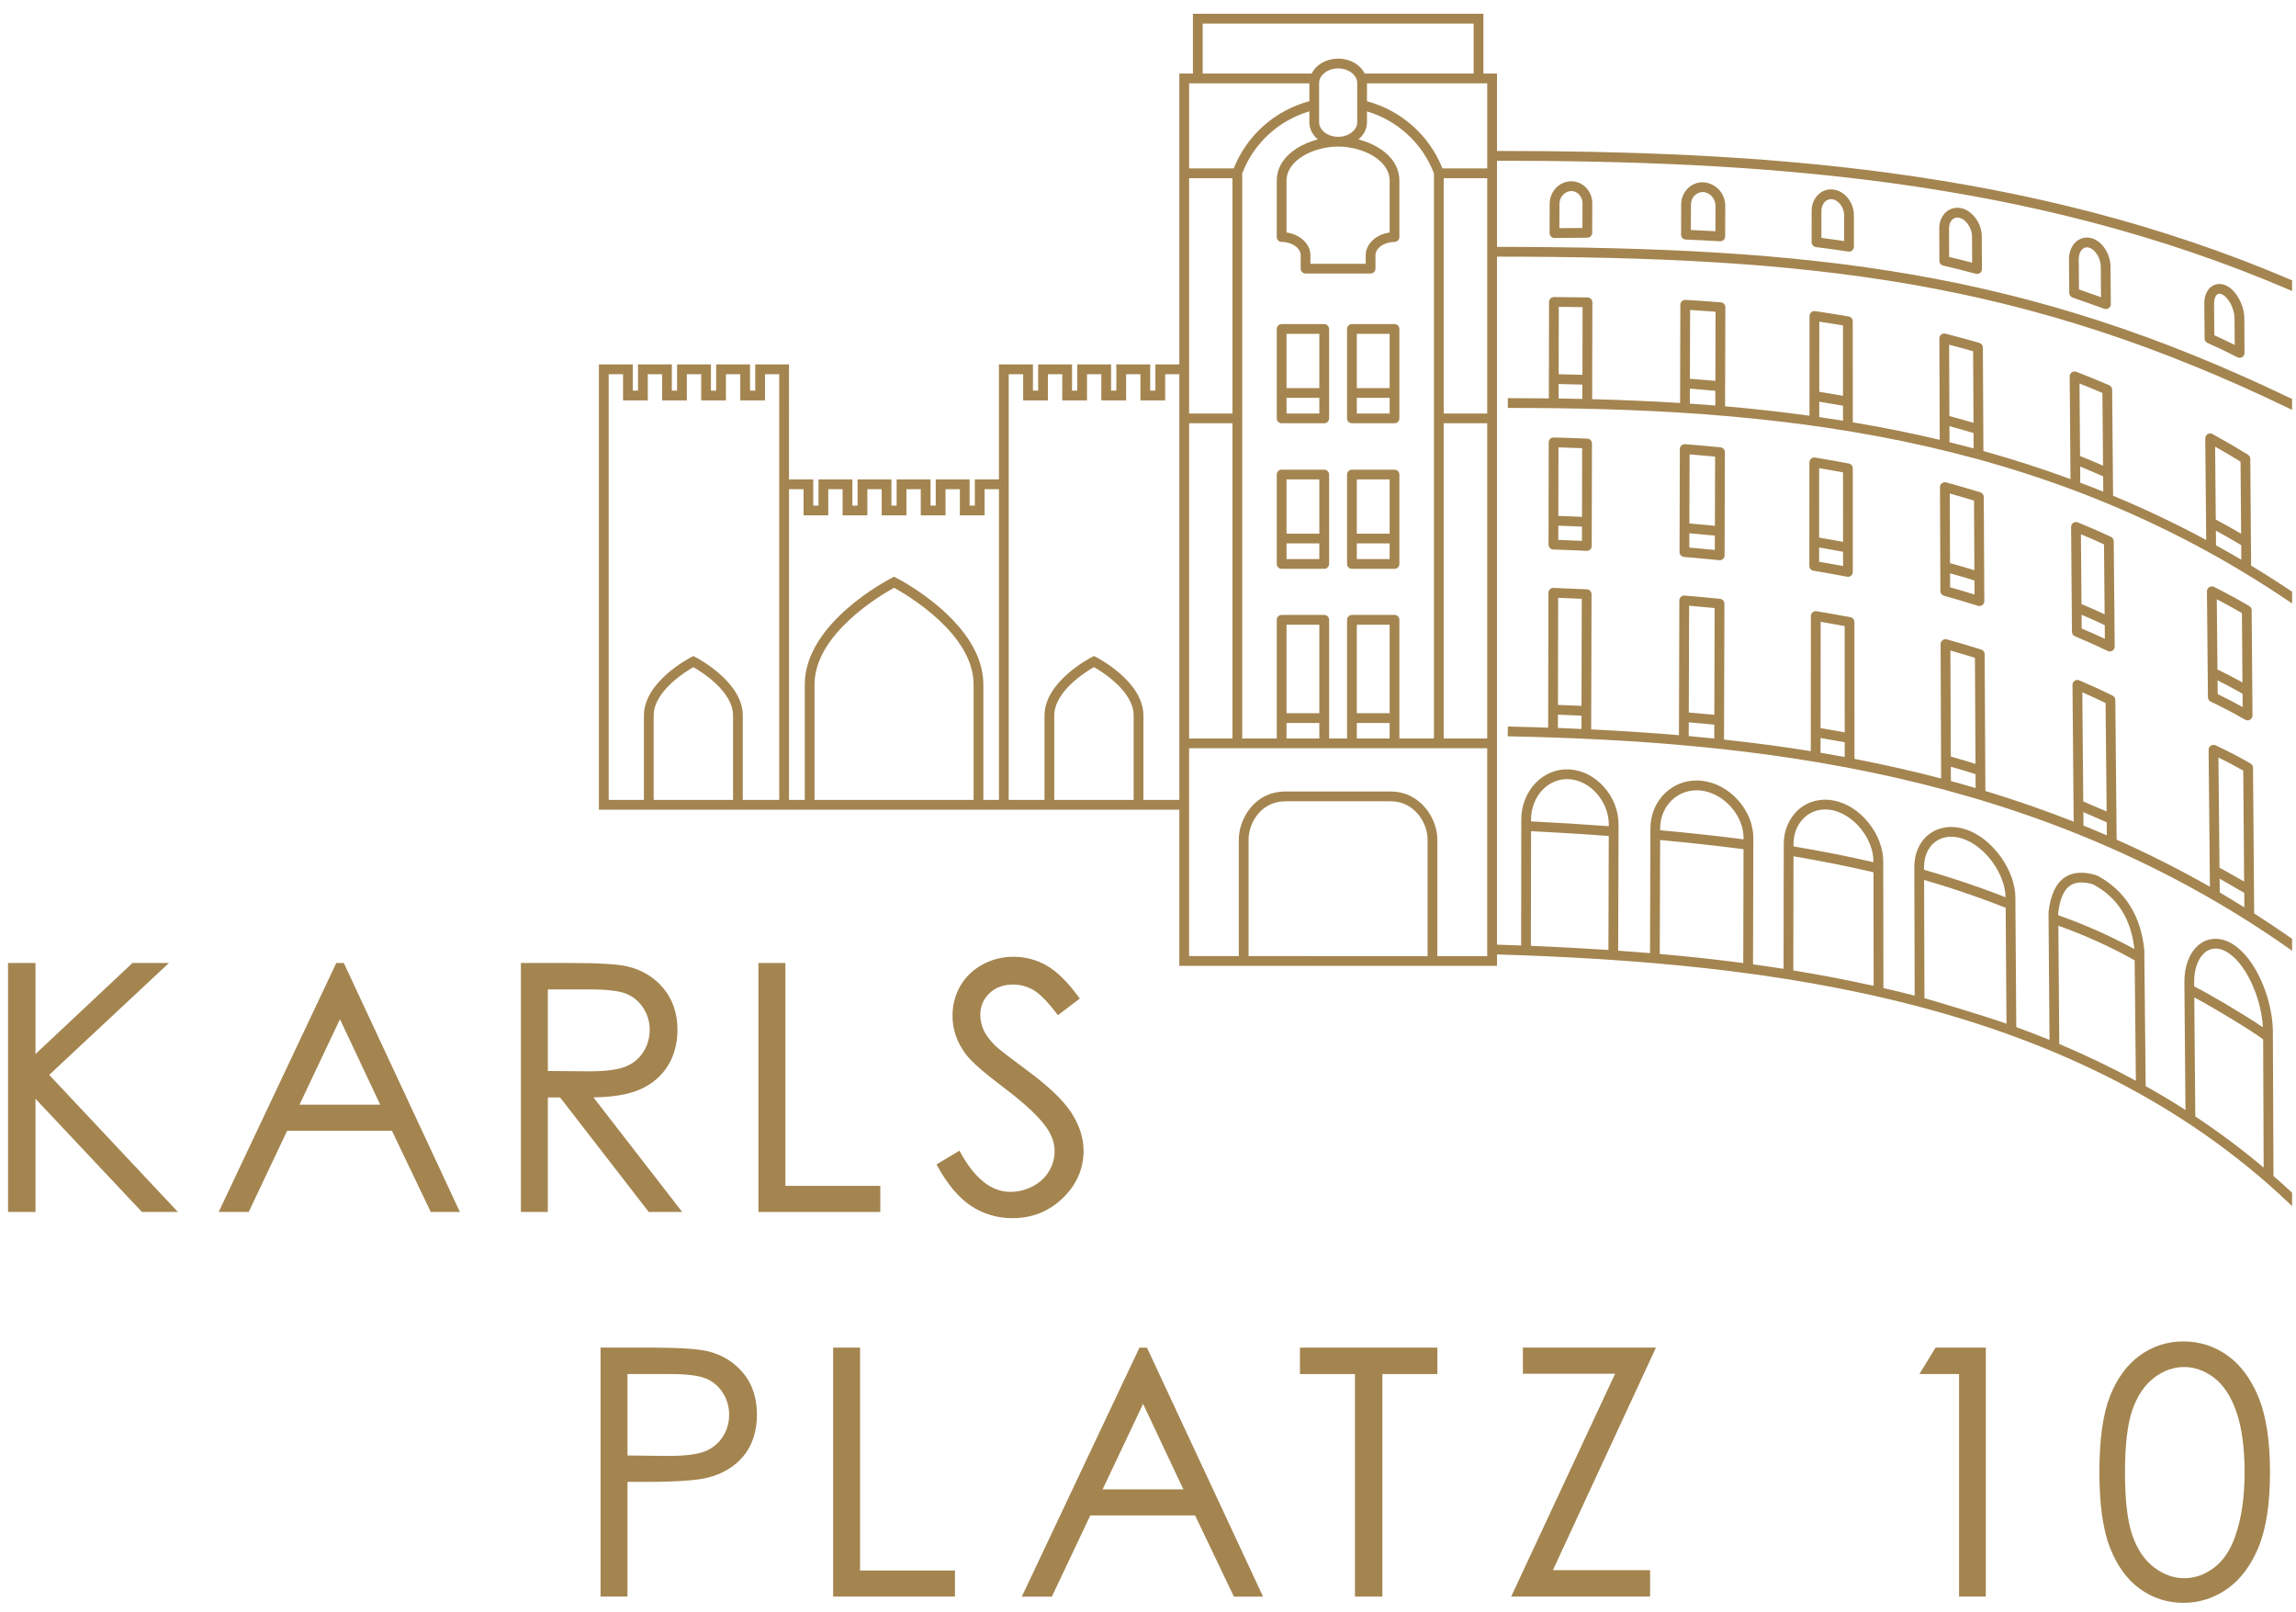 <?xml version="1.0" encoding="utf-8"?>
<!-- Generator: Adobe Illustrator 15.1.0, SVG Export Plug-In . SVG Version: 6.00 Build 0)  -->
<!DOCTYPE svg PUBLIC "-//W3C//DTD SVG 1.1//EN" "http://www.w3.org/Graphics/SVG/1.1/DTD/svg11.dtd">
<svg version="1.1" id="Ebene_1" xmlns="http://www.w3.org/2000/svg" xmlns:xlink="http://www.w3.org/1999/xlink" x="0px" y="0px"
	 width="500px" height="351.092px" viewBox="0 0 500 351.092" enable-background="new 0 0 500 351.092" xml:space="preserve">
<g>
	<polygon fill="#A48550" points="36.793,209.682 28.848,209.682 7.728,229.51 7.728,209.682 1.751,209.682 1.751,263.895 
		7.728,263.895 7.728,239.254 30.836,263.815 30.911,263.895 38.745,263.895 10.717,234.043 	"/>
	<path fill="#A48550" d="M73.237,209.682l-25.614,54.213h6.54l8.367-17.674h22.825l8.382,17.531l0.068,0.143h6.346L74.87,209.682
		H73.237z M82.799,240.535H65.224l8.807-18.607L82.799,240.535z"/>
	<path fill="#A48550" d="M141.284,263.895h7.275l-19.323-24.946c4.279-0.063,7.704-0.653,10.186-1.753
		c2.59-1.149,4.611-2.873,6.008-5.124c1.394-2.249,2.101-4.889,2.101-7.845c0-3.559-1.027-6.596-3.052-9.027
		c-2.022-2.432-4.686-4.041-7.916-4.783c-2.131-0.487-6.228-0.734-12.178-0.734h-10.949v54.213h5.867v-24.941h2.664l19.241,24.845
		L141.284,263.895z M128.309,233.268l-9.005-0.07v-17.758h9.223c3.641,0,6.268,0.313,7.808,0.93c1.529,0.61,2.782,1.641,3.724,3.063
		c0.943,1.429,1.422,3.035,1.422,4.774c0,1.789-0.473,3.433-1.404,4.886c-0.93,1.444-2.245,2.512-3.907,3.171
		C134.489,232.93,131.844,233.268,128.309,233.268z"/>
	<polygon fill="#A48550" points="165.166,209.682 165.166,263.895 191.701,263.895 191.701,258.209 171.034,258.209 
		171.034,209.682 	"/>
	<path fill="#A48550" d="M235.969,250.535c0-2.738-0.885-5.5-2.631-8.206c-1.734-2.691-4.973-5.797-9.626-9.229
		c-3.959-2.928-6.221-4.678-6.911-5.347c-1.266-1.263-2.145-2.44-2.614-3.501c-0.471-1.059-0.709-2.167-0.709-3.295
		c0-1.843,0.668-3.415,1.986-4.675c1.321-1.265,3.051-1.905,5.141-1.905c1.625,0,3.147,0.419,4.525,1.244
		c1.387,0.828,3.102,2.588,5.098,5.23l0.151,0.2l4.772-3.62l-0.145-0.198c-2.47-3.376-4.848-5.729-7.067-6.992
		c-2.237-1.27-4.668-1.913-7.226-1.913c-2.416,0-4.685,0.568-6.747,1.69c-2.06,1.123-3.684,2.685-4.826,4.641
		c-1.136,1.951-1.712,4.144-1.712,6.519c0,2.986,0.975,5.8,2.894,8.359c1.117,1.542,3.869,3.96,8.414,7.393
		c4.418,3.332,7.496,6.213,9.148,8.563c1.182,1.682,1.781,3.414,1.781,5.151c0,1.532-0.406,2.999-1.208,4.362
		c-0.796,1.363-1.979,2.469-3.515,3.286c-1.538,0.815-3.206,1.229-4.959,1.229c-4.096,0-7.769-2.941-10.917-8.742l-0.125-0.229
		l-4.994,2.996l0.115,0.211c2.247,4.106,4.744,7.079,7.422,8.835c2.681,1.762,5.712,2.654,9.008,2.654
		c4.282,0,7.972-1.474,10.966-4.381C234.451,257.959,235.969,254.484,235.969,250.535z"/>
	<path fill="#A48550" d="M154.205,294.242c-2.147-0.537-6.345-0.809-12.477-0.809H130.78v54.213h5.867V322.67h3.584
		c6.653,0,11.268-0.297,13.717-0.882c3.375-0.813,6.062-2.421,7.984-4.778c1.928-2.362,2.905-5.395,2.905-9.012
		c0-3.6-1.002-6.634-2.979-9.02C159.884,296.601,157.309,295.006,154.205,294.242z M145.493,317.021l-8.846-0.106v-17.724h9.245
		c3.576,0,6.18,0.313,7.74,0.93c1.538,0.61,2.794,1.651,3.735,3.094c0.942,1.444,1.42,3.06,1.42,4.801
		c0,1.791-0.478,3.431-1.42,4.873c-0.938,1.44-2.25,2.5-3.899,3.148C151.801,316.69,149.117,317.021,145.493,317.021z"/>
	<polygon fill="#A48550" points="187.296,293.432 181.43,293.432 181.43,347.646 207.963,347.646 207.963,341.963 187.296,341.963 	
		"/>
	<path fill="#A48550" d="M248.14,293.434l-25.617,54.213h6.543l8.368-17.672h22.826l8.446,17.672h6.346l-25.281-54.213H248.14z
		 M257.697,324.287h-17.575l8.809-18.608L257.697,324.287z"/>
	<polygon fill="#A48550" points="283.089,299.191 295.067,299.191 295.067,347.646 301.039,347.646 301.039,299.191 
		313.021,299.191 313.021,293.434 283.089,293.434 	"/>
	<polygon fill="#A48550" points="331.64,299.115 351.722,299.115 329.087,347.645 359.342,347.645 359.342,341.887 338.179,341.887 
		360.451,293.787 360.616,293.432 331.64,293.432 	"/>
	<polygon fill="#A48550" points="417.991,299.189 426.621,299.189 426.621,347.646 432.455,347.646 432.455,293.432 
		421.511,293.432 	"/>
	<path fill="#A48550" d="M485.072,295.14c-2.854-2.028-6.085-3.058-9.603-3.058c-3.467,0-6.647,1.023-9.457,3.041
		c-2.805,2.02-5.003,5.018-6.532,8.91c-1.524,3.88-2.297,9.44-2.297,16.527c0,7.037,0.785,12.59,2.335,16.502
		c1.554,3.935,3.752,6.939,6.533,8.93c2.78,1.994,5.949,3.006,9.418,3.006c3.519,0,6.762-1.041,9.64-3.096
		c2.87-2.047,5.153-5.125,6.787-9.146c1.623-4.007,2.446-9.456,2.446-16.195c0-6.771-0.836-12.246-2.483-16.274
		C490.206,300.243,487.923,297.166,485.072,295.14z M482.183,341.332c-2.021,1.533-4.218,2.311-6.532,2.311
		c-2.292,0-4.501-0.795-6.564-2.363c-2.068-1.565-3.655-3.905-4.717-6.954c-1.07-3.057-1.612-7.657-1.612-13.675
		c0-6.033,0.548-10.646,1.629-13.712c1.07-3.041,2.652-5.375,4.7-6.938c2.038-1.556,4.246-2.345,6.564-2.345
		c2.269,0,4.461,0.789,6.515,2.346c2.056,1.558,3.691,4.063,4.863,7.445c1.178,3.409,1.775,7.852,1.775,13.203
		c0,5.327-0.672,9.945-1.996,13.729C485.756,337.466,484.2,339.805,482.183,341.332z"/>
	<path fill="#A48550" d="M304.744,103.327c0-0.587-0.477-1.065-1.062-1.065h-9.272c-0.586,0-1.063,0.478-1.063,1.065v19.469
		c0,0.586,0.477,1.063,1.063,1.063h9.272c0.585,0,1.062-0.477,1.062-1.063V103.327z M302.62,118.325v3.405h-7.146v-3.405H302.62z
		 M302.62,104.392v11.806h-7.146v-11.806H302.62z"/>
	<path fill="#A48550" d="M294.41,92.165h9.272c0.585,0,1.062-0.478,1.062-1.065V71.631c0-0.587-0.477-1.065-1.062-1.065h-9.272
		c-0.586,0-1.063,0.478-1.063,1.065V91.1C293.348,91.687,293.824,92.165,294.41,92.165z M295.475,84.501V72.695h7.146v11.806
		H295.475z M295.475,90.036V86.63h7.146v3.405H295.475z"/>
	<path fill="#A48550" d="M288.373,70.565h-9.271c-0.586,0-1.063,0.478-1.063,1.065V91.1c0,0.587,0.477,1.065,1.063,1.065h9.271
		c0.588,0,1.065-0.478,1.065-1.065V71.631C289.438,71.043,288.961,70.565,288.373,70.565z M287.311,86.63v3.405h-7.144V86.63
		H287.311z M287.311,72.695v11.806h-7.144V72.695H287.311z"/>
	<path fill="#A48550" d="M288.373,102.262h-9.271c-0.586,0-1.063,0.478-1.063,1.065v19.469c0,0.586,0.477,1.063,1.063,1.063h9.271
		c0.588,0,1.065-0.477,1.065-1.063v-19.469C289.438,102.739,288.961,102.262,288.373,102.262z M287.311,118.325v3.405h-7.144v-3.405
		H287.311z M287.311,104.392v11.806h-7.144v-11.806H287.311z"/>
	<path fill="#A48550" d="M337.472,44.366l-0.011,6.386c-0.005,0.291,0.107,0.563,0.314,0.763c0.196,0.195,0.469,0.307,0.749,0.307
		h0.015h0.002c2.882-0.044,4.281-0.057,7.131-0.062c0.584-0.002,1.059-0.479,1.059-1.061l0.02-6.443
		c0.002-1.294-0.514-2.554-1.415-3.456c-0.87-0.871-1.99-1.332-3.247-1.332C339.547,39.521,337.476,41.718,337.472,44.366z
		 M339.589,49.677l0.011-5.306c0.005-1.477,1.186-2.746,2.579-2.774c0.609,0,1.195,0.251,1.65,0.707
		c0.503,0.503,0.791,1.213,0.791,1.946l-0.015,5.383C342.755,49.638,341.466,49.65,339.589,49.677z"/>
	<path fill="#A48550" d="M345.502,119.942l0.061,0.002c0.276,0,0.536-0.105,0.729-0.292c0.212-0.198,0.333-0.478,0.333-0.769
		l0.056-22.314c0.004-0.577-0.445-1.045-1.021-1.066c-2.919-0.12-4.383-0.167-7.314-0.249c-0.323,0.006-0.543,0.093-0.762,0.303
		c-0.206,0.203-0.319,0.474-0.319,0.761l-0.041,22.263c-0.003,0.577,0.449,1.045,1.028,1.067
		C341.264,119.751,342.689,119.809,345.502,119.942z M339.353,117.557l0.006-3.096c1.913,0.065,3.248,0.118,5.148,0.204
		l-0.006,3.101C342.609,117.679,341.289,117.624,339.353,117.557z M339.361,112.331l0.03-14.917
		c1.928,0.053,3.246,0.099,5.156,0.174l-0.036,14.945C342.627,112.449,341.291,112.397,339.361,112.331z"/>
	<path fill="#A48550" d="M366.111,44.499l-0.021,6.597c-0.003,0.575,0.444,1.043,1.017,1.065c2.983,0.125,4.447,0.2,7.481,0.378
		l0.039,0.001c0.27,0,0.528-0.103,0.729-0.29c0.211-0.198,0.332-0.479,0.332-0.772l0.019-6.65c0.011-2.782-2.15-5.042-4.93-5.145
		C368.211,39.684,366.117,41.844,366.111,44.499z M373.583,44.822l-0.018,5.526c-2.07-0.118-3.437-0.187-5.345-0.269l0.019-5.574
		c0.007-1.508,1.163-2.689,2.633-2.69C372.346,41.874,373.587,43.25,373.583,44.822z"/>
	<path fill="#A48550" d="M374.387,121.979c0.039,0.005,0.073,0.007,0.112,0.007c0.263,0,0.516-0.098,0.712-0.274
		c0.224-0.2,0.352-0.487,0.352-0.788l0.064-22.46c0.004-0.554-0.409-1.011-0.961-1.063c-2.999-0.292-4.509-0.426-7.688-0.679
		c-0.29-0.029-0.592,0.074-0.813,0.277c-0.218,0.201-0.343,0.485-0.343,0.779l-0.069,22.427c-0.003,0.551,0.427,1.018,0.976,1.063
		C369.862,121.536,371.366,121.675,374.387,121.979z M367.885,119.231l0.008-3.115c2.062,0.176,3.477,0.307,5.553,0.513
		l-0.008,3.116C371.405,119.544,369.991,119.413,367.885,119.231z M367.896,113.981l0.049-15.046
		c2.113,0.172,3.528,0.298,5.55,0.491l-0.041,15.065C371.35,114.283,369.933,114.153,367.896,113.981z"/>
	<path fill="#A48550" d="M399.247,41.271c-2.593-0.334-4.722,1.833-4.726,4.658l-0.002,6.813c0,0.535,0.399,0.989,0.93,1.057
		c2.867,0.361,4.253,0.552,7.054,0.971c0.054,0.009,0.106,0.013,0.162,0.013c0.249,0,0.496-0.091,0.696-0.258
		c0.233-0.201,0.367-0.495,0.367-0.807l-0.003-6.874C403.726,44.078,401.716,41.578,399.247,41.271z M401.598,46.845v5.64
		c-1.825-0.27-3.095-0.444-4.951-0.681l0.004-5.873c0.003-1.461,0.906-2.563,2.103-2.563c0.076,0,0.153,0.004,0.229,0.013
		C400.375,43.555,401.598,45.173,401.598,46.845z"/>
	<path fill="#A48550" d="M402.222,125.574c0.069,0.014,0.136,0.021,0.203,0.021c0.246,0,0.487-0.088,0.679-0.246
		c0.244-0.2,0.385-0.498,0.385-0.819l-0.006-22.563c0-0.514-0.366-0.953-0.868-1.043c-2.855-0.539-4.297-0.792-7.339-1.291
		c-0.304-0.058-0.626,0.032-0.867,0.237c-0.237,0.202-0.373,0.498-0.373,0.812l-0.015,22.538c0,0.523,0.374,0.963,0.888,1.047
		C397.844,124.76,399.28,125.016,402.222,125.574z M396.15,117.055l0.012-15.118c1.882,0.313,3.21,0.547,5.193,0.916l0.004,15.128
		C399.519,117.634,398.185,117.397,396.15,117.055z M396.146,122.318l0.005-3.104c1.923,0.325,3.255,0.564,5.209,0.932l0.002,3.101
		C399.541,122.904,398.205,122.666,396.146,122.318z"/>
	<path fill="#A48550" d="M427.159,45.34c-1.288-0.304-2.629,0.072-3.544,0.994c-0.843,0.845-1.304,2.055-1.299,3.408l0.023,7.049
		c0,0.495,0.338,0.92,0.822,1.035c2.923,0.69,4.317,1.042,7.114,1.791c0.09,0.022,0.182,0.034,0.271,0.034
		c0.234,0,0.465-0.078,0.652-0.222c0.265-0.208,0.415-0.518,0.411-0.849l-0.036-7.12C431.561,48.658,429.58,45.913,427.159,45.34z
		 M429.475,57.201c-1.783-0.471-3.069-0.792-5.009-1.253l-0.022-6.213c-0.004-0.783,0.237-1.458,0.679-1.899
		c0.407-0.409,0.959-0.558,1.55-0.421c1.469,0.345,2.767,2.241,2.776,4.058L429.475,57.201z"/>
	<path fill="#A48550" d="M423.334,129.727c2.987,0.829,4.441,1.257,7.415,2.184c0.107,0.032,0.212,0.048,0.312,0.048
		c0.228,0,0.453-0.075,0.635-0.21c0.272-0.203,0.433-0.526,0.428-0.861l-0.116-22.672c0-0.46-0.309-0.877-0.751-1.013
		c-2.961-0.911-4.421-1.336-7.438-2.164c-0.313-0.088-0.674-0.018-0.934,0.181c-0.265,0.203-0.415,0.512-0.414,0.849l0.084,22.635
		C422.555,129.178,422.875,129.599,423.334,129.727z M424.604,107.464c1.94,0.539,3.289,0.933,5.278,1.543l0.08,15.156
		c-1.86-0.571-3.218-0.967-5.303-1.55L424.604,107.464z M429.99,129.446c-1.886-0.58-3.245-0.978-5.312-1.555l-0.013-3.064
		c1.89,0.529,3.246,0.93,5.307,1.566L429.99,129.446z"/>
	<path fill="#A48550" d="M455.265,51.807c-1.207-0.261-2.462,0.111-3.342,0.994c-0.877,0.884-1.373,2.222-1.36,3.67l0.058,7.319
		c0.005,0.447,0.29,0.847,0.71,0.995l6.933,2.45c0.115,0.038,0.235,0.059,0.348,0.059c0.22,0,0.433-0.068,0.619-0.199
		c0.282-0.203,0.448-0.529,0.444-0.874l-0.063-8.172C459.585,55.133,457.636,52.333,455.265,51.807z M457.534,64.719l-4.792-1.692
		l-0.053-6.573c-0.005-0.888,0.267-1.673,0.744-2.154c0.378-0.38,0.861-0.529,1.37-0.415c1.41,0.313,2.663,2.266,2.682,4.181
		L457.534,64.719z"/>
	<path fill="#A48550" d="M451.861,138.546c2.921,1.233,4.321,1.862,7.136,3.201c0.144,0.07,0.298,0.105,0.459,0.105
		c0.199,0,0.396-0.057,0.574-0.168c0.311-0.201,0.493-0.54,0.489-0.906l-0.212-22.937c-0.003-0.411-0.246-0.788-0.62-0.959
		c-2.874-1.324-4.287-1.939-7.198-3.135c-0.328-0.135-0.709-0.095-0.999,0.101c-0.294,0.2-0.469,0.532-0.468,0.891l0.188,22.835
		C451.211,137.998,451.467,138.38,451.861,138.546z M458.376,139.099c-1.699-0.795-2.997-1.372-5.044-2.241l-0.024-3.001
		c1.764,0.751,3.057,1.333,5.041,2.264L458.376,139.099z M453.164,116.329c1.806,0.754,3.092,1.32,5.021,2.205l0.141,15.227
		c-1.699-0.791-2.995-1.362-5.036-2.224L453.164,116.329z"/>
	<path fill="#A48550" d="M484.837,62.192c-1.285-0.626-2.682-0.424-3.618,0.519c-0.774,0.781-1.195,1.993-1.186,3.413l0.061,7.581
		c0.003,0.413,0.248,0.791,0.626,0.963c2.678,1.203,3.958,1.816,6.525,3.124c0.15,0.078,0.313,0.117,0.485,0.117
		c0.199,0,0.393-0.055,0.557-0.158c0.314-0.191,0.508-0.541,0.505-0.912l-0.046-7.548C488.725,66.412,486.971,63.227,484.837,62.192
		z M486.655,75.109c-1.522-0.76-2.705-1.32-4.438-2.103l-0.058-6.899c-0.005-0.837,0.204-1.528,0.573-1.898
		c0.303-0.308,0.695-0.338,1.176-0.103c1.429,0.693,2.696,3.123,2.712,5.199L486.655,75.109z"/>
	<path fill="#A48550" d="M481.429,152.775c3.093,1.494,4.566,2.267,7.508,3.937c0.16,0.092,0.342,0.14,0.526,0.14
		c0.192,0,0.373-0.05,0.536-0.146c0.331-0.192,0.533-0.548,0.528-0.925l-0.183-22.913c-0.004-0.381-0.202-0.722-0.528-0.911
		c-2.986-1.733-4.491-2.55-7.664-4.16c-0.326-0.168-0.736-0.15-1.043,0.043c-0.316,0.195-0.51,0.546-0.505,0.915l0.222,23.072
		C480.829,152.227,481.064,152.599,481.429,152.775z M488.387,153.959c-1.825-1.015-3.221-1.736-5.439-2.813l-0.028-2.997
		c1.94,0.965,3.331,1.708,5.443,2.906L488.387,153.959z M482.749,130.493c1.983,1.023,3.38,1.79,5.473,3.001l0.12,15.108
		c-1.829-1.021-3.227-1.749-5.447-2.836L482.749,130.493z"/>
	<path fill="#A48550" d="M490.891,198.889l-0.25-31.722c-0.004-0.378-0.211-0.729-0.54-0.916c-2.954-1.683-4.448-2.461-7.614-3.963
		c-0.33-0.151-0.719-0.125-1.028,0.067c-0.309,0.196-0.497,0.544-0.492,0.908l0.288,29.826c-6.456-3.682-13.287-7.133-20.314-10.262
		l-0.287-30.425c-0.005-0.408-0.235-0.77-0.601-0.945c-2.884-1.406-4.305-2.058-7.241-3.316c-0.323-0.144-0.713-0.109-1.014,0.091
		c-0.298,0.201-0.474,0.535-0.471,0.895l0.255,29.786c-6.197-2.446-12.661-4.694-19.222-6.684L432.2,142.45
		c0-0.465-0.3-0.872-0.746-1.011c-3.04-0.953-4.512-1.388-7.502-2.219c-0.325-0.089-0.664-0.021-0.926,0.179
		c-0.263,0.198-0.419,0.516-0.419,0.851l0.111,29.259c-6.024-1.579-12.369-3.015-18.867-4.268l-0.011-29.796
		c0-0.51-0.363-0.95-0.864-1.046c-2.886-0.547-4.334-0.805-7.38-1.314c-0.311-0.048-0.626,0.04-0.86,0.237
		c-0.24,0.201-0.378,0.496-0.378,0.812l-0.025,29.425c-5.921-0.957-12.105-1.782-18.89-2.52l0.082-29.587
		c0.001-0.551-0.411-1.007-0.958-1.062c-3.112-0.315-4.623-0.456-7.695-0.715c-0.31-0.034-0.591,0.065-0.812,0.271
		c-0.222,0.201-0.349,0.487-0.349,0.785l-0.086,29.351c-5.989-0.511-12.248-0.923-19.111-1.259l0.076-29.438
		c0.001-0.572-0.443-1.04-1.012-1.065c-2.854-0.139-4.306-0.203-7.316-0.312c-0.277,0-0.548,0.109-0.739,0.295
		c-0.206,0.195-0.325,0.475-0.325,0.767l-0.056,29.368c-3.113-0.105-5.903-0.183-8.523-0.238l-0.25-0.005l-0.043,2.128l0.25,0.005
		c53.174,1.109,114.976,7.491,170.179,46.411l0.395,0.278v-2.595l-0.106-0.075C496.407,202.498,493.665,200.663,490.891,198.889z
		 M339.268,158.504l0.006-2.891c1.9,0.071,3.229,0.128,5.123,0.217l-0.006,2.896l-0.892-0.041
		C342.099,158.622,340.698,158.558,339.268,158.504z M339.277,153.483l0.047-23.311c1.912,0.073,3.232,0.128,5.138,0.218
		l-0.06,23.308C342.525,153.612,341.196,153.556,339.277,153.483z M367.751,160.271l0.009-2.991
		c2.063,0.174,3.489,0.303,5.564,0.502l-0.008,3.024C371.663,160.634,369.837,160.459,367.751,160.271z M367.768,155.146
		l0.069-23.257c2.071,0.18,3.479,0.311,5.557,0.518l-0.063,23.238C371.305,155.451,369.886,155.323,367.768,155.146z
		 M396.464,158.536l0.021-23.145c1.906,0.322,3.243,0.561,5.229,0.935l0.009,23.127
		C399.819,159.101,398.474,158.867,396.464,158.536z M396.459,163.902l0.005-3.21c1.846,0.306,3.191,0.542,5.259,0.926l0.002,3.213
		C400.006,164.513,398.237,164.201,396.459,163.902z M430.229,171.6l-0.712-0.212c-0.852-0.254-1.703-0.508-2.567-0.748
		c-0.481-0.134-0.967-0.263-1.453-0.392l-0.646-0.172l-0.014-3.131c1.924,0.547,3.297,0.96,5.376,1.618L430.229,171.6z
		 M424.739,141.651c1.914,0.541,3.278,0.946,5.338,1.586l0.122,23.091c-1.887-0.591-3.261-1-5.371-1.597L424.739,141.651z
		 M453.692,176.831l5.088,2.219l0.024,2.849c-1.852-0.803-3.522-1.506-5.091-2.141L453.692,176.831z M455.069,175.119l-1.398-0.623
		l-0.203-23.753c1.803,0.787,3.1,1.387,5.063,2.338l0.229,23.597C457.997,176.364,456.162,175.604,455.069,175.119z
		 M483.366,191.326l5.36,3.091l0.025,3.162c-2.098-1.308-3.771-2.323-5.357-3.251L483.366,191.326z M483.109,164.95
		c1.963,0.951,3.343,1.679,5.405,2.848l0.19,24.146l-5.362-3.015L483.109,164.95z"/>
	<path fill="#A48550" d="M490.226,123.152l-0.178-23.243c-0.001-0.368-0.189-0.704-0.504-0.901
		c-2.991-1.837-4.508-2.722-7.723-4.507c-0.318-0.178-0.737-0.174-1.061,0.015c-0.327,0.192-0.526,0.548-0.521,0.928l0.208,22.128
		c-6.572-3.53-13.393-6.769-20.28-9.631l-0.206-23.089c-0.001-0.421-0.252-0.802-0.64-0.969c-2.869-1.238-4.274-1.813-7.162-2.925
		c-0.329-0.126-0.703-0.081-0.987,0.118c-0.29,0.201-0.462,0.532-0.458,0.884l0.178,22.355c-6.389-2.339-12.767-4.392-18.965-6.104
		l-0.115-22.527c0-0.468-0.314-0.887-0.766-1.018c-2.952-0.854-4.402-1.25-7.39-2.016c-0.312-0.081-0.669-0.003-0.912,0.19
		c-0.263,0.202-0.416,0.519-0.411,0.846l0.081,22.081c-6.214-1.47-12.582-2.752-18.936-3.813l-0.005-21.998
		c0-0.522-0.373-0.963-0.886-1.049c-2.896-0.495-4.33-0.722-7.311-1.157c-0.322-0.045-0.616,0.045-0.848,0.249
		c-0.233,0.203-0.368,0.497-0.368,0.806l-0.016,21.716c-6.166-0.845-12.347-1.535-18.38-2.053l0.06-21.574
		c0.003-0.552-0.429-1.019-0.981-1.064c-3.018-0.236-4.526-0.341-7.683-0.534l-0.075-0.002c-0.265,0-0.527,0.105-0.722,0.288
		c-0.213,0.204-0.336,0.486-0.336,0.774l-0.062,21.39c-6.152-0.385-12.422-0.657-19.15-0.829l0.053-21.086
		c0.001-0.577-0.466-1.056-1.042-1.068c-2.896-0.052-4.335-0.068-7.354-0.083c-0.201,0-0.542,0.125-0.731,0.312
		c-0.198,0.198-0.312,0.472-0.312,0.751l-0.04,21.003c-3.012-0.033-5.934-0.05-8.69-0.05h-0.25v2.129h0.25
		c56.062,0,115.478,5.127,170.159,42.32l0.391,0.266v-2.564l-0.11-0.074C496.227,126.878,493.342,125.039,490.226,123.152z
		 M339.419,86.768l0.007-3.152c1.925,0.037,3.265,0.07,5.171,0.127l-0.008,3.119C342.864,86.824,341.14,86.792,339.419,86.768z
		 M339.428,81.486l0.028-14.671c1.941,0.011,3.271,0.026,5.183,0.059l-0.034,14.734C342.704,81.552,341.362,81.521,339.428,81.486z
		 M367.995,87.887l0.01-3.271c2.084,0.166,3.497,0.289,5.544,0.483l-0.007,3.2C371.769,88.154,369.905,88.016,367.995,87.887z
		 M368.01,82.478l0.047-14.99c2.033,0.126,3.446,0.226,5.539,0.388l-0.041,15.048C371.488,82.744,370.074,82.63,368.01,82.478z
		 M396.176,90.818l0.003-3.351c1.844,0.293,3.167,0.518,5.171,0.876v3.258C399.679,91.335,397.98,91.078,396.176,90.818z
		 M396.18,85.311l0.01-15.276c1.838,0.272,3.156,0.482,5.155,0.818l0.005,15.328C399.417,85.836,398.094,85.614,396.18,85.311z
		 M424.466,75.055c1.865,0.487,3.202,0.854,5.223,1.434l0.079,15.575c-1.855-0.55-3.199-0.928-5.247-1.48L424.466,75.055z
		 M429.795,97.632c-1.687-0.451-3.451-0.903-5.252-1.346l-0.015-3.495c1.848,0.5,3.19,0.883,5.251,1.499L429.795,97.632z
		 M458.03,107.042c-1.688-0.677-3.373-1.313-5.009-1.929l-0.023-3.517c1.763,0.715,3.046,1.263,5.006,2.134L458.03,107.042z
		 M452.855,83.511c1.783,0.698,3.062,1.224,4.987,2.051l0.14,15.833c-1.759-0.775-3.045-1.314-5.005-2.101L452.855,83.511z
		 M488.087,121.876c-1.703-1.005-3.509-2.034-5.504-3.136l-0.027-3.184c1.981,1.073,3.388,1.875,5.512,3.14L488.087,121.876z
		 M482.384,97.252c1.941,1.09,3.313,1.897,5.541,3.262l0.123,15.696c-1.854-1.09-3.268-1.879-5.516-3.081L482.384,97.252z"/>
	<path fill="#A48550" d="M499.149,63.366v-2.324l-0.151-0.065C441.45,36.36,381.852,32.907,326,32.866V16.014h-2.958V3h-63.261
		v13.014h-2.955v63.339h-5.213v5.7h-1.136v-5.7h-7.374v5.7h-1.138v-5.7h-7.372v5.7h-1.138v-5.7h-7.374v5.7h-1.139v-5.7h-7.406
		v25.036h-5.249v5.699h-1.136v-5.699h-7.374v5.699h-1.138v-5.699h-7.374v5.699h-1.137v-5.699h-7.373v5.699h-1.137v-5.699h-7.374
		v5.699h-1.138v-5.699h-5.29V79.353h-7.348v5.7h-1.136v-5.7h-7.374v5.7h-1.136v-5.7h-7.375v5.7h-1.136v-5.7h-7.374v5.7h-1.136v-5.7
		h-7.376v96.951h126.398v34.003L326,210.311v-2.494c59.184,1.828,125.944,9.753,172.727,54.401l0.423,0.403v-2.911l-0.079-0.074
		c-1.223-1.142-2.523-2.313-3.974-3.58l-0.134-31.408c-0.009-2.336-0.418-4.919-1.183-7.472c-0.77-2.559-1.85-4.96-3.122-6.945
		c-1.38-2.16-2.99-3.816-4.657-4.792c-2.582-1.504-5.32-1.338-7.345,0.44c-1.913,1.687-2.992,4.602-2.961,7.996l0.224,26.542
		c0.005,0.44,0.012,0.873,0.02,1.276c-2.743-1.761-5.658-3.507-8.674-5.194l-0.302-29.681c-0.767-7.489-4.207-12.928-10.269-16.184
		c-2.813-0.911-5.171-0.797-6.939,0.333c-1.982,1.271-3.209,3.823-3.647,7.618l0.211,27.844c-2.313-0.94-4.685-1.854-7.234-2.786
		l-0.195-28.163c-0.02-2.931-1.162-6.114-3.217-8.962c-2.074-2.886-4.779-4.993-7.616-5.934c-2.847-0.944-5.764-0.573-7.864,0.991
		c-2.114,1.57-3.322,4.189-3.314,7.186l0.079,28.031c-1.965-0.508-4.089-1.022-6.808-1.651l-0.035-27.494
		c-0.003-2.901-1.126-5.903-3.163-8.452c-2.056-2.583-4.746-4.316-7.575-4.88c-2.853-0.569-5.621,0.134-7.701,1.965
		c-2.045,1.798-3.221,4.524-3.225,7.48l-0.045,27.194c-1.976-0.312-4.103-0.621-6.648-0.971l0.068-27.446
		c0.007-2.929-1.158-5.861-3.282-8.254c-2.146-2.418-4.947-3.933-7.89-4.267c-0.4-0.045-0.805-0.068-1.202-0.068
		c-2.533,0-4.854,0.905-6.709,2.618c-2.108,1.947-3.322,4.766-3.329,7.732l-0.089,27.236c-2.037-0.172-4.198-0.337-6.934-0.53
		l0.085-27.408c0.01-2.949-1.087-5.84-3.09-8.14c-2.038-2.34-4.705-3.73-7.511-3.914c-2.802-0.19-5.479,0.878-7.487,2.967
		c-1.963,2.044-3.092,4.919-3.096,7.888l-0.033,27.479c-1.758-0.069-3.511-0.13-5.258-0.186V55.883
		c69.147,0.044,114.896,5.208,172.791,33.19l0.358,0.173v-2.364l-0.142-0.068C441.081,58.941,395.265,53.798,326,53.754V34.995
		c55.832,0.042,115.393,3.509,172.801,28.221L499.149,63.366z M180.372,112.217v-5.699h3.121v5.699h5.393v-5.699h3.119v5.699h5.389
		v-5.699h3.121v5.699h5.393v-5.699h3.121v5.699h5.389v-5.699h3.121v67.656h-3.393v-25.128c0-13.399-18.187-22.827-18.961-23.222
		l-0.483-0.245l-0.482,0.246c-0.774,0.394-18.966,9.806-18.966,23.222v25.128h-3.432v-67.656h3.164v5.699H180.372z M177.379,149.045
		c0-10.891,14.151-19.315,17.321-21.064c3.169,1.749,17.32,10.169,17.32,21.064v25.128h-34.641V149.045z M141.065,87.182v-5.7h3.123
		v5.7h5.389v-5.7h3.122v5.7h5.388v-5.7h3.122v5.7h5.39v-5.7h3.094v92.692h-7.931V155.81c0-7.341-9.864-12.492-10.285-12.708
		l-0.485-0.246l-0.482,0.246c-0.42,0.215-10.285,5.349-10.285,12.708v18.364h-7.668V81.482h3.123v5.7H141.065z M142.35,155.81
		c0-5.283,6.935-9.57,8.642-10.545c1.707,0.973,8.645,5.254,8.645,10.545v18.364H142.35V155.81z M228.208,87.182v-5.7h3.121v5.7
		h5.389v-5.7h3.119v5.7h5.395v-5.7h3.119v5.7h5.391v-5.7h3.085v92.692h-7.825v-18.376c0-7.364-9.865-12.492-10.285-12.708
		l-0.482-0.245l-0.486,0.245c-0.42,0.215-10.289,5.345-10.289,12.707v18.376h-7.794V81.482h3.152v5.7H228.208z M229.588,155.798
		c0-5.289,6.939-9.57,8.646-10.543c1.706,0.973,8.641,5.255,8.641,10.543v18.376h-17.287V155.798z M323.872,92.165v68.632h-9.477
		V92.165H323.872z M323.872,38.796v51.24h-9.477v-51.24H323.872z M302.62,157.427v3.37h-7.146v-3.37H302.62z M302.62,136.021v19.277
		h-7.146v-19.277H302.62z M287.311,157.427v3.37h-7.145v-3.37H287.311z M287.311,136.021v19.277h-7.145v-19.277H287.311z
		 M297.688,22.043v-3.901h26.185v18.526h-9.752C311.293,29.505,305.171,24.056,297.688,22.043z M303.685,133.893h-9.273
		c-0.585,0-1.062,0.477-1.062,1.063v25.841h-3.91v-25.841c0-0.586-0.479-1.063-1.066-1.063h-9.271c-0.586,0-1.063,0.477-1.063,1.063
		v25.841h-7.521V37.761c2.456-6.508,7.903-11.539,14.62-13.517v2.396c0,1.396,0.672,2.728,1.861,3.719
		c-4.247,1.089-8.96,4.025-8.96,8.979v12.275c0,0.587,0.477,1.065,1.063,1.065c2.249,0,4.149,1.334,4.149,2.914v2.904
		c0,0.586,0.477,1.063,1.062,1.063h14.159c0.586,0,1.063-0.477,1.063-1.063v-2.904c0-1.58,1.9-2.914,4.149-2.914
		c0.584,0,1.06-0.478,1.06-1.065V39.338c0-4.958-4.689-7.894-8.914-8.982c1.187-0.994,1.857-2.324,1.857-3.716v-2.385
		c6.695,1.986,12.128,7.009,14.58,13.499v123.042h-7.523v-25.841C304.744,134.37,304.269,133.893,303.685,133.893z M285.64,16.014
		h-23.732V5.129h59.01v10.884h-23.731c-0.982-1.978-3.228-3.246-5.771-3.246C288.867,12.768,286.621,14.037,285.64,16.014z
		 M302.62,50.624c-2.985,0.41-5.209,2.515-5.209,4.969v1.841h-12.035v-1.841c0-2.455-2.225-4.559-5.21-4.969V39.338
		c0-4.438,5.825-7.419,11.266-7.419c5.403,0,11.188,2.981,11.188,7.419V50.624z M287.265,18.045c0-1.707,1.9-3.149,4.149-3.149
		c2.248,0,4.146,1.442,4.146,3.149v8.595c0,1.708-1.898,3.151-4.146,3.151c-2.249,0-4.149-1.443-4.149-3.151V18.045z
		 M258.953,36.668V18.142h26.186v3.891c-7.5,2.004-13.636,7.457-16.469,14.635H258.953z M258.953,90.036v-51.24h9.438v51.24H258.953
		z M258.953,160.797V92.165h9.438v68.632H258.953z M302.823,172.344h-22.859c-6.947,0-10.184,6.193-10.184,10.378v25.456
		l-10.827-0.002v-45.25h64.919v45.263l-10.866-0.004v-25.463C313.006,178.371,309.467,172.344,302.823,172.344z M271.904,182.722
		c0-3.327,2.562-8.25,8.06-8.25h22.859c5.258,0,8.058,4.792,8.058,8.25v25.463l-38.977-0.008V182.722z M341.732,169.663
		c2.238,0.15,4.387,1.283,6.049,3.19c1.658,1.909,2.57,4.302,2.567,6.737l-0.001,0.308c-2.849-0.214-5.354-0.386-8.319-0.571
		c-2.909-0.181-5.576-0.33-8.611-0.481v-0.446c0.005-2.425,0.917-4.762,2.503-6.413C337.479,170.36,339.565,169.524,341.732,169.663
		z M333.384,205.949l0.031-24.971c2.945,0.147,5.498,0.29,8.484,0.474c2.825,0.175,5.438,0.354,8.441,0.581l-0.075,24.816
		C344.856,206.486,339.18,206.184,333.384,205.949z M361.536,180.774l0.002-0.471c0.009-2.378,0.974-4.629,2.646-6.174
		c1.678-1.544,3.888-2.25,6.231-1.997c2.379,0.269,4.762,1.568,6.535,3.564c1.774,2.002,2.75,4.43,2.746,6.836l-0.001,0.228
		c-3.005-0.387-5.676-0.704-8.871-1.054C367.604,181.354,364.812,181.075,361.536,180.774z M361.45,207.717l0.079-24.808
		c3.173,0.292,5.979,0.575,9.063,0.912c3.282,0.36,6.017,0.686,9.098,1.085l-0.061,24.789
		C373.884,208.938,367.932,208.29,361.45,207.717z M408.022,214.662c-5.62-1.251-11.502-2.381-17.49-3.359l0.039-24.854
		c3.063,0.521,5.729,1.01,8.601,1.579c2.072,0.41,4.938,0.995,8.817,1.895L408.022,214.662z M398.96,176.401
		c2.298,0.458,4.605,1.959,6.331,4.119c1.734,2.178,2.69,4.709,2.692,7.126v0.092c-3.561-0.822-6.239-1.37-8.396-1.798
		c-3.019-0.599-5.807-1.108-9.012-1.647v-0.531c0.005-2.347,0.917-4.491,2.504-5.884
		C394.654,176.496,396.761,175.969,398.96,176.401z M424.654,193.325c2.055,0.661,3.965,1.309,6.011,2.039
		c2.052,0.73,3.997,1.464,6.11,2.305l0.175,25.229c-5.707-2.004-16.351-5.117-17.864-5.558l-0.074-25.734
		C420.938,192.165,422.739,192.714,424.654,193.325z M427.385,182.606c2.377,0.785,4.769,2.665,6.561,5.156
		c1.742,2.42,2.764,5.188,2.813,7.615c-1.923-0.754-3.641-1.398-5.379-2.018c-2.042-0.73-3.973-1.384-6.074-2.057
		c-2-0.644-4.063-1.271-6.299-1.914l-0.004-0.633c-0.003-2.314,0.894-4.309,2.461-5.472
		C423.032,182.118,425.176,181.873,427.385,182.606z M455.858,192.585c5.27,2.846,8.199,7.457,8.951,14.065
		c-5.263-2.875-10.836-5.349-16.575-7.354l-0.006-0.593c0.358-3.034,1.258-5.033,2.674-5.941
		C452.097,191.995,453.881,191.962,455.858,192.585z M464.862,209.098l0.266,26.229c-5.306-2.884-10.913-5.576-16.677-8.007
		l-0.199-25.752C454.108,203.659,459.694,206.191,464.862,209.098z M484.924,207.274c1.377,0.809,2.74,2.227,3.942,4.103
		c1.169,1.825,2.162,4.042,2.874,6.411c0.589,1.981,0.95,4.006,1.053,5.888c-3.956-2.684-12.087-7.511-14.962-8.876l-0.008-0.944
		c-0.023-2.778,0.793-5.104,2.239-6.379C481.402,206.297,483.134,206.229,484.924,207.274z M492.958,254.236
		c-4.661-3.932-9.664-7.676-14.882-11.136l-0.002-0.146c-0.006-0.513-0.017-1.313-0.025-2.557l-0.198-23.212
		c3.982,2.069,12.682,7.362,14.995,9.132L492.958,254.236z"/>
</g>
</svg>
